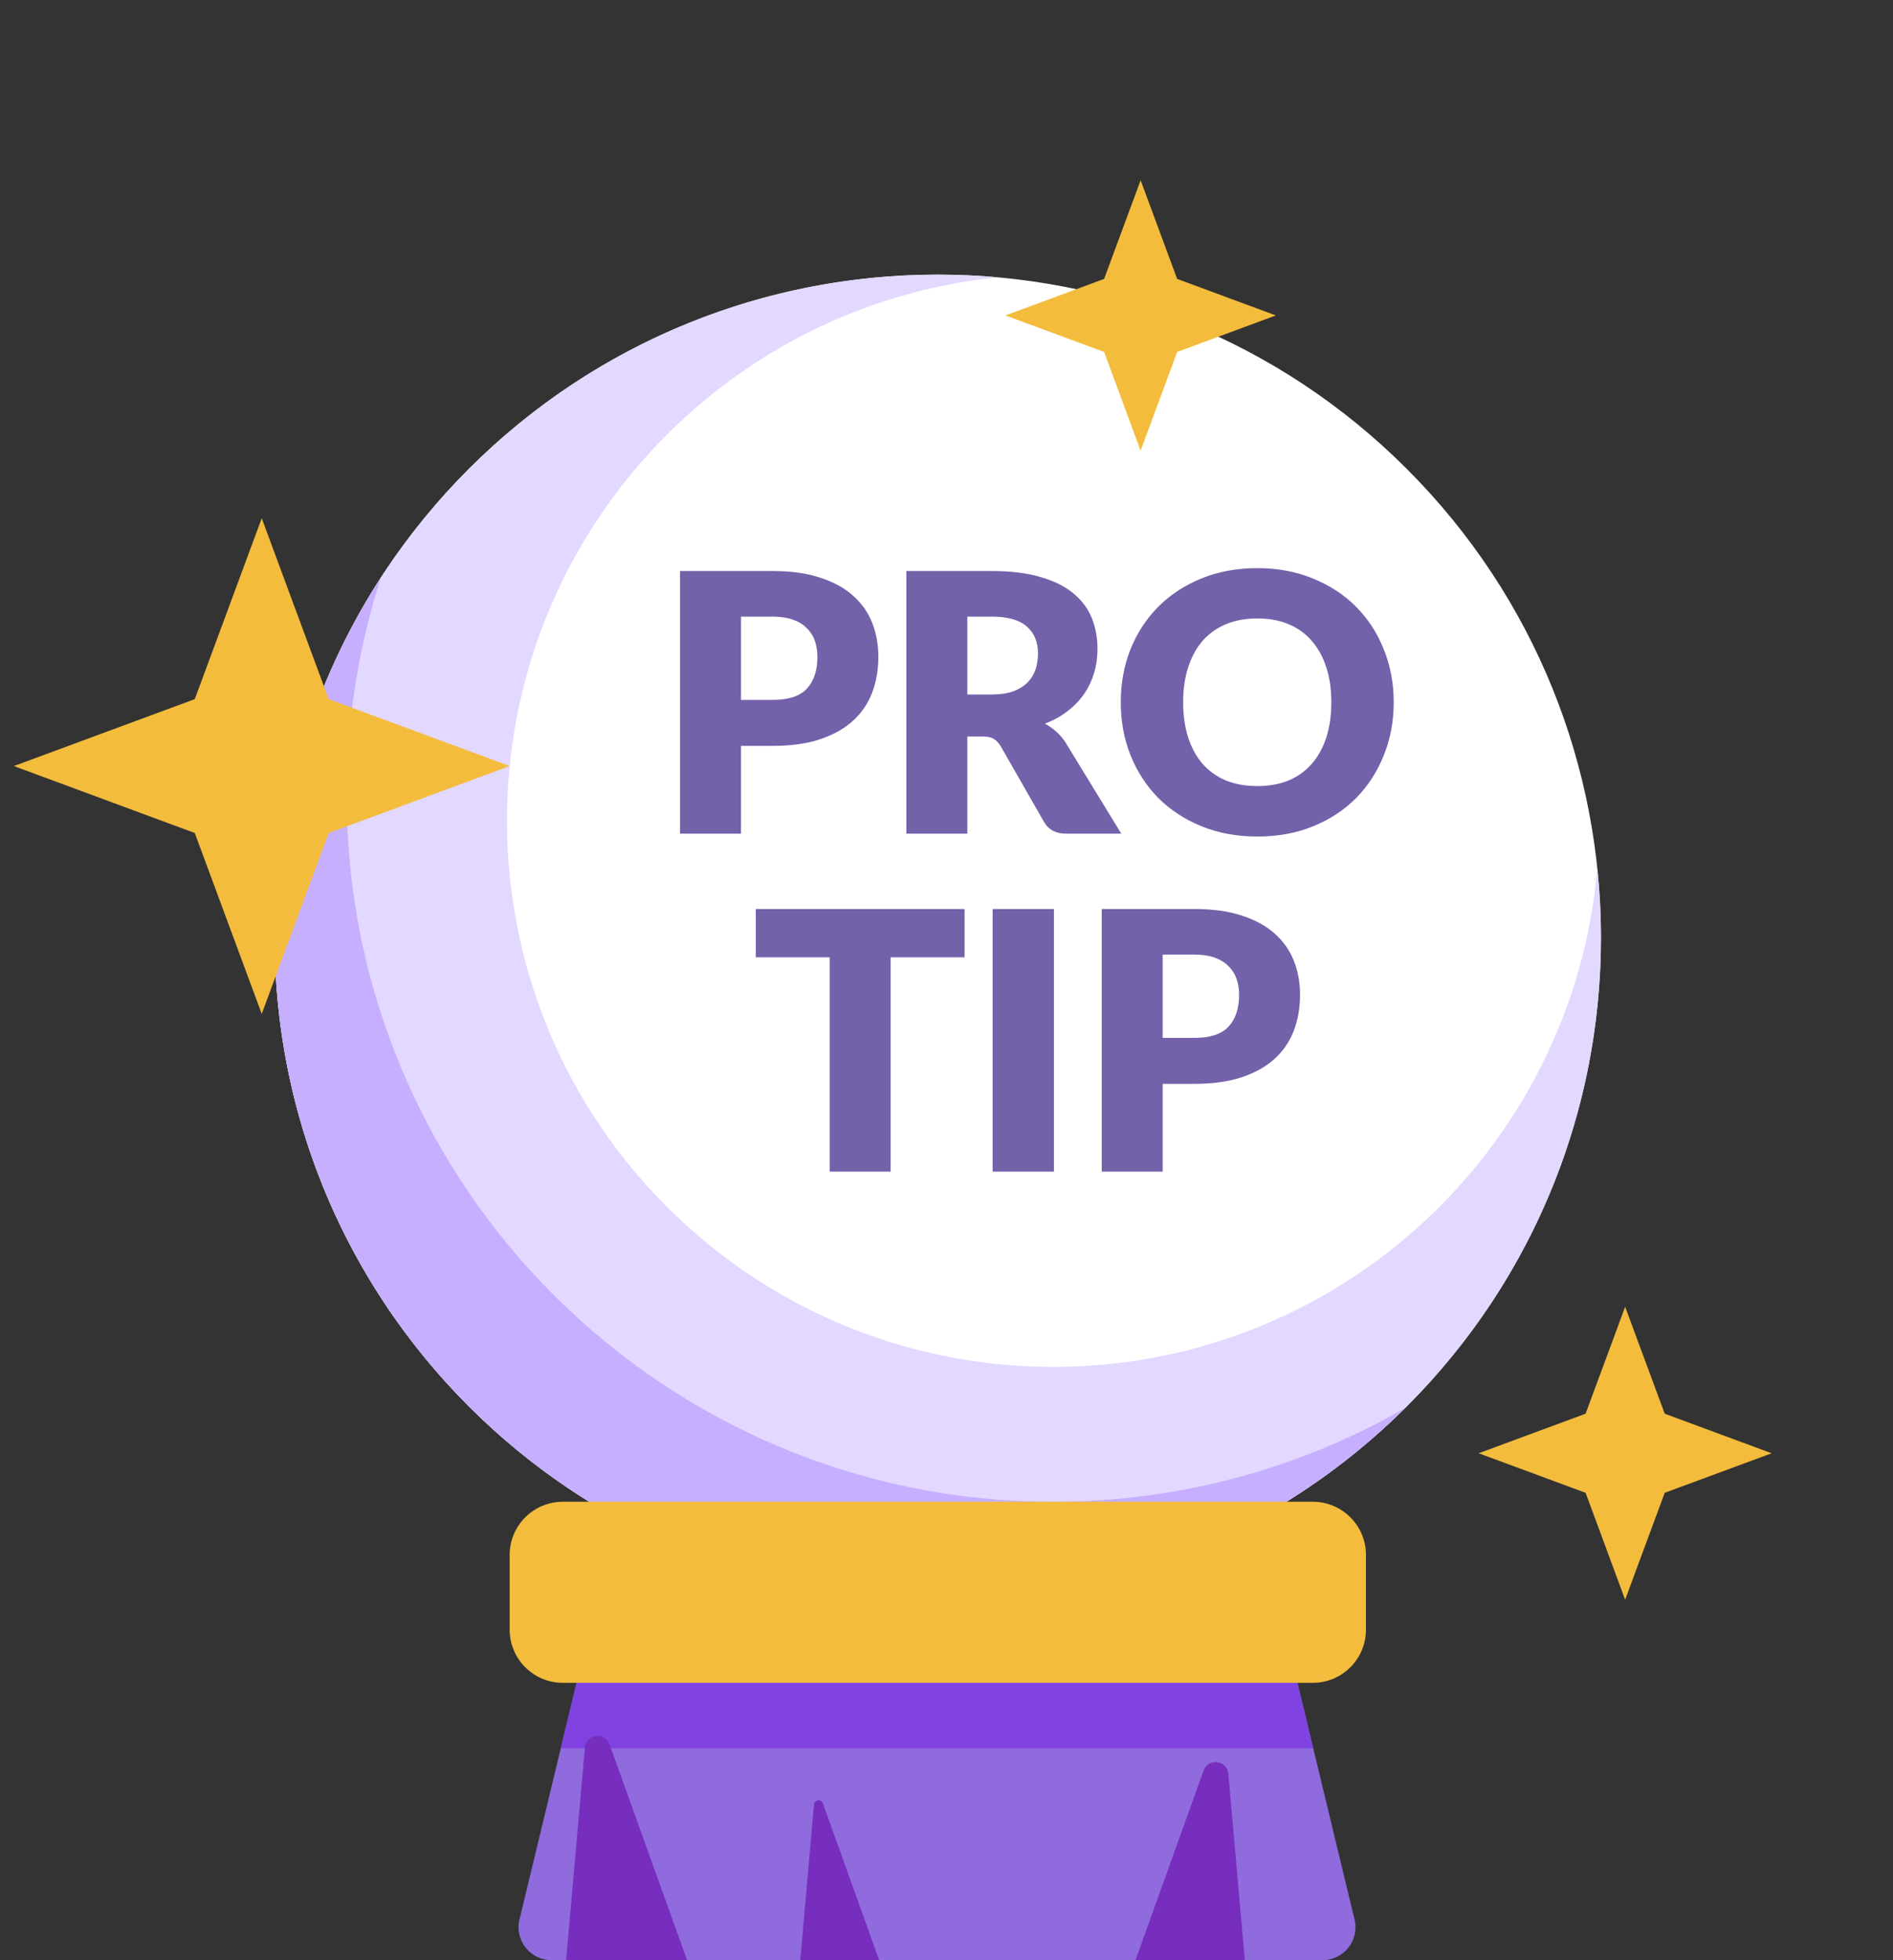 <svg width="84" height="87" viewBox="0 0 84 87" fill="none" xmlns="http://www.w3.org/2000/svg">
<rect x="0" y="0" width="84" height="87" fill="#333333" stroke="none"/>
<path d="M20.807 62.422C9.316 50.93 9.316 32.299 20.807 20.807C32.299 9.316 50.93 9.316 62.422 20.807C73.913 32.299 73.913 50.93 62.422 62.422C50.93 73.913 32.299 73.913 20.807 62.422Z" fill="white"/>
<path d="M41.615 12.188C42.52 12.188 43.417 12.229 44.302 12.309C32.057 13.53 22.497 23.863 22.497 36.427C22.497 49.813 33.347 60.666 46.736 60.666C59.414 60.666 69.817 50.927 70.88 38.524C70.986 39.541 71.041 40.571 71.041 41.616C71.041 57.864 57.867 71.04 41.615 71.04C25.363 71.04 12.189 57.866 12.189 41.616C12.189 25.365 25.363 12.188 41.615 12.188Z" fill="#E3D8FF"/>
<path d="M16.908 25.626C15.919 28.674 15.383 31.927 15.383 35.305C15.383 52.618 29.419 66.654 46.732 66.654C52.417 66.654 57.75 65.141 62.346 62.496C57.026 67.777 49.703 71.04 41.614 71.04C25.362 71.04 12.188 57.865 12.188 41.616C12.188 35.72 13.922 30.23 16.908 25.626Z" fill="#C6AFFF"/>
<path d="M23.051 85.195L26.136 72.407L57.022 72.407L60.108 85.195C60.328 86.114 59.632 86.998 58.687 86.998L24.471 86.998C23.525 86.998 22.828 86.114 23.051 85.195Z" fill="#8F6BDD"/>
<path d="M26.136 72.407L57.022 72.407L58.272 77.594L24.884 77.594L26.136 72.407Z" fill="#8042E0"/>
<path d="M58.254 66.652L24.975 66.652C23.673 66.652 22.616 67.709 22.616 69.011L22.616 72.33C22.616 73.632 23.673 74.689 24.975 74.689L58.254 74.689C59.556 74.689 60.613 73.632 60.613 72.33L60.613 69.011C60.613 67.709 59.556 66.652 58.254 66.652Z" fill="#F3BC3C"/>
<path d="M30.487 87L25.121 87L25.954 77.569C26.007 76.963 26.845 76.855 27.051 77.426L30.488 87L30.487 87Z" fill="#772DBD"/>
<path d="M39.013 87L35.511 87L36.121 80.088C36.141 79.872 36.441 79.834 36.513 80.038L39.013 87Z" fill="#772DBD"/>
<path d="M50.388 87L55.237 87L54.506 78.724C54.453 78.12 53.614 78.011 53.409 78.583L50.386 87L50.388 87Z" fill="#772DBD"/>
<path d="M34.288 31.064C34.992 31.064 35.499 30.896 35.808 30.56C36.118 30.224 36.272 29.754 36.272 29.152C36.272 28.885 36.232 28.642 36.152 28.424C36.072 28.205 35.95 28.018 35.784 27.864C35.624 27.704 35.419 27.581 35.168 27.496C34.923 27.41 34.63 27.368 34.288 27.368H32.88V31.064H34.288ZM34.288 25.344C35.11 25.344 35.814 25.442 36.4 25.64C36.992 25.832 37.478 26.098 37.856 26.44C38.24 26.781 38.523 27.184 38.704 27.648C38.886 28.112 38.976 28.613 38.976 29.152C38.976 29.733 38.883 30.266 38.696 30.752C38.51 31.237 38.224 31.653 37.84 32C37.456 32.346 36.968 32.618 36.376 32.816C35.79 33.008 35.094 33.104 34.288 33.104H32.88V37H30.176V25.344H34.288ZM44.012 30.824C44.38 30.824 44.692 30.778 44.948 30.688C45.21 30.592 45.423 30.461 45.588 30.296C45.754 30.13 45.874 29.938 45.948 29.72C46.023 29.496 46.06 29.256 46.06 29C46.06 28.488 45.892 28.088 45.556 27.8C45.226 27.512 44.711 27.368 44.012 27.368H42.924V30.824H44.012ZM49.756 37H47.308C46.855 37 46.53 36.829 46.332 36.488L44.396 33.104C44.306 32.96 44.204 32.856 44.092 32.792C43.98 32.722 43.82 32.688 43.612 32.688H42.924V37H40.22V25.344H44.012C44.855 25.344 45.572 25.432 46.164 25.608C46.762 25.778 47.247 26.018 47.62 26.328C47.999 26.637 48.274 27.002 48.444 27.424C48.615 27.845 48.7 28.304 48.7 28.8C48.7 29.178 48.65 29.536 48.548 29.872C48.447 30.208 48.298 30.52 48.1 30.808C47.903 31.09 47.658 31.344 47.364 31.568C47.076 31.792 46.743 31.976 46.364 32.12C46.54 32.21 46.706 32.325 46.86 32.464C47.015 32.597 47.154 32.757 47.276 32.944L49.756 37ZM61.845 31.168C61.845 32.01 61.698 32.794 61.405 33.52C61.117 34.245 60.709 34.877 60.181 35.416C59.653 35.949 59.016 36.368 58.269 36.672C57.528 36.976 56.703 37.128 55.797 37.128C54.89 37.128 54.063 36.976 53.317 36.672C52.57 36.368 51.93 35.949 51.397 35.416C50.869 34.877 50.458 34.245 50.165 33.52C49.877 32.794 49.733 32.01 49.733 31.168C49.733 30.325 49.877 29.541 50.165 28.816C50.458 28.09 50.869 27.461 51.397 26.928C51.93 26.394 52.57 25.976 53.317 25.672C54.063 25.368 54.89 25.216 55.797 25.216C56.703 25.216 57.528 25.37 58.269 25.68C59.016 25.984 59.653 26.402 60.181 26.936C60.709 27.469 61.117 28.098 61.405 28.824C61.698 29.549 61.845 30.33 61.845 31.168ZM59.077 31.168C59.077 30.592 59.002 30.074 58.853 29.616C58.703 29.152 58.487 28.76 58.205 28.44C57.928 28.12 57.586 27.874 57.181 27.704C56.776 27.533 56.314 27.448 55.797 27.448C55.274 27.448 54.807 27.533 54.397 27.704C53.992 27.874 53.648 28.12 53.365 28.44C53.087 28.76 52.874 29.152 52.725 29.616C52.575 30.074 52.501 30.592 52.501 31.168C52.501 31.749 52.575 32.272 52.725 32.736C52.874 33.194 53.087 33.584 53.365 33.904C53.648 34.224 53.992 34.469 54.397 34.64C54.807 34.805 55.274 34.888 55.797 34.888C56.314 34.888 56.776 34.805 57.181 34.64C57.586 34.469 57.928 34.224 58.205 33.904C58.487 33.584 58.703 33.194 58.853 32.736C59.002 32.272 59.077 31.749 59.077 31.168ZM42.801 42.488H39.521V52H36.817V42.488H33.537V40.344H42.801V42.488ZM46.767 52H44.047V40.344H46.767V52ZM53 46.064C53.704 46.064 54.21 45.896 54.52 45.56C54.829 45.224 54.984 44.754 54.984 44.152C54.984 43.885 54.944 43.642 54.864 43.424C54.784 43.205 54.661 43.018 54.496 42.864C54.336 42.704 54.13 42.581 53.88 42.496C53.634 42.41 53.341 42.368 53 42.368H51.592V46.064H53ZM53 40.344C53.821 40.344 54.525 40.442 55.112 40.64C55.704 40.832 56.189 41.098 56.568 41.44C56.952 41.781 57.234 42.184 57.416 42.648C57.597 43.112 57.688 43.613 57.688 44.152C57.688 44.733 57.594 45.266 57.408 45.752C57.221 46.237 56.936 46.653 56.552 47C56.168 47.346 55.68 47.618 55.088 47.816C54.501 48.008 53.805 48.104 53 48.104H51.592V52H48.888V40.344H53Z" fill="#7361AA"/>
<path d="M11.614 23L14.585 31.029L22.614 34L14.585 36.971L11.614 45L8.643 36.971L0.614 34L8.643 31.029L11.614 23Z" fill="#F3BC3C"/>
<path d="M72.114 58L73.87 62.744L78.614 64.5L73.87 66.255L72.114 71L70.359 66.255L65.614 64.5L70.359 62.744L72.114 58Z" fill="#F3BC3C"/>
<path d="M50.614 8L52.235 12.379L56.614 14L52.235 15.62L50.614 20L48.994 15.62L44.614 14L48.994 12.379L50.614 8Z" fill="#F3BC3C"/>
</svg>
